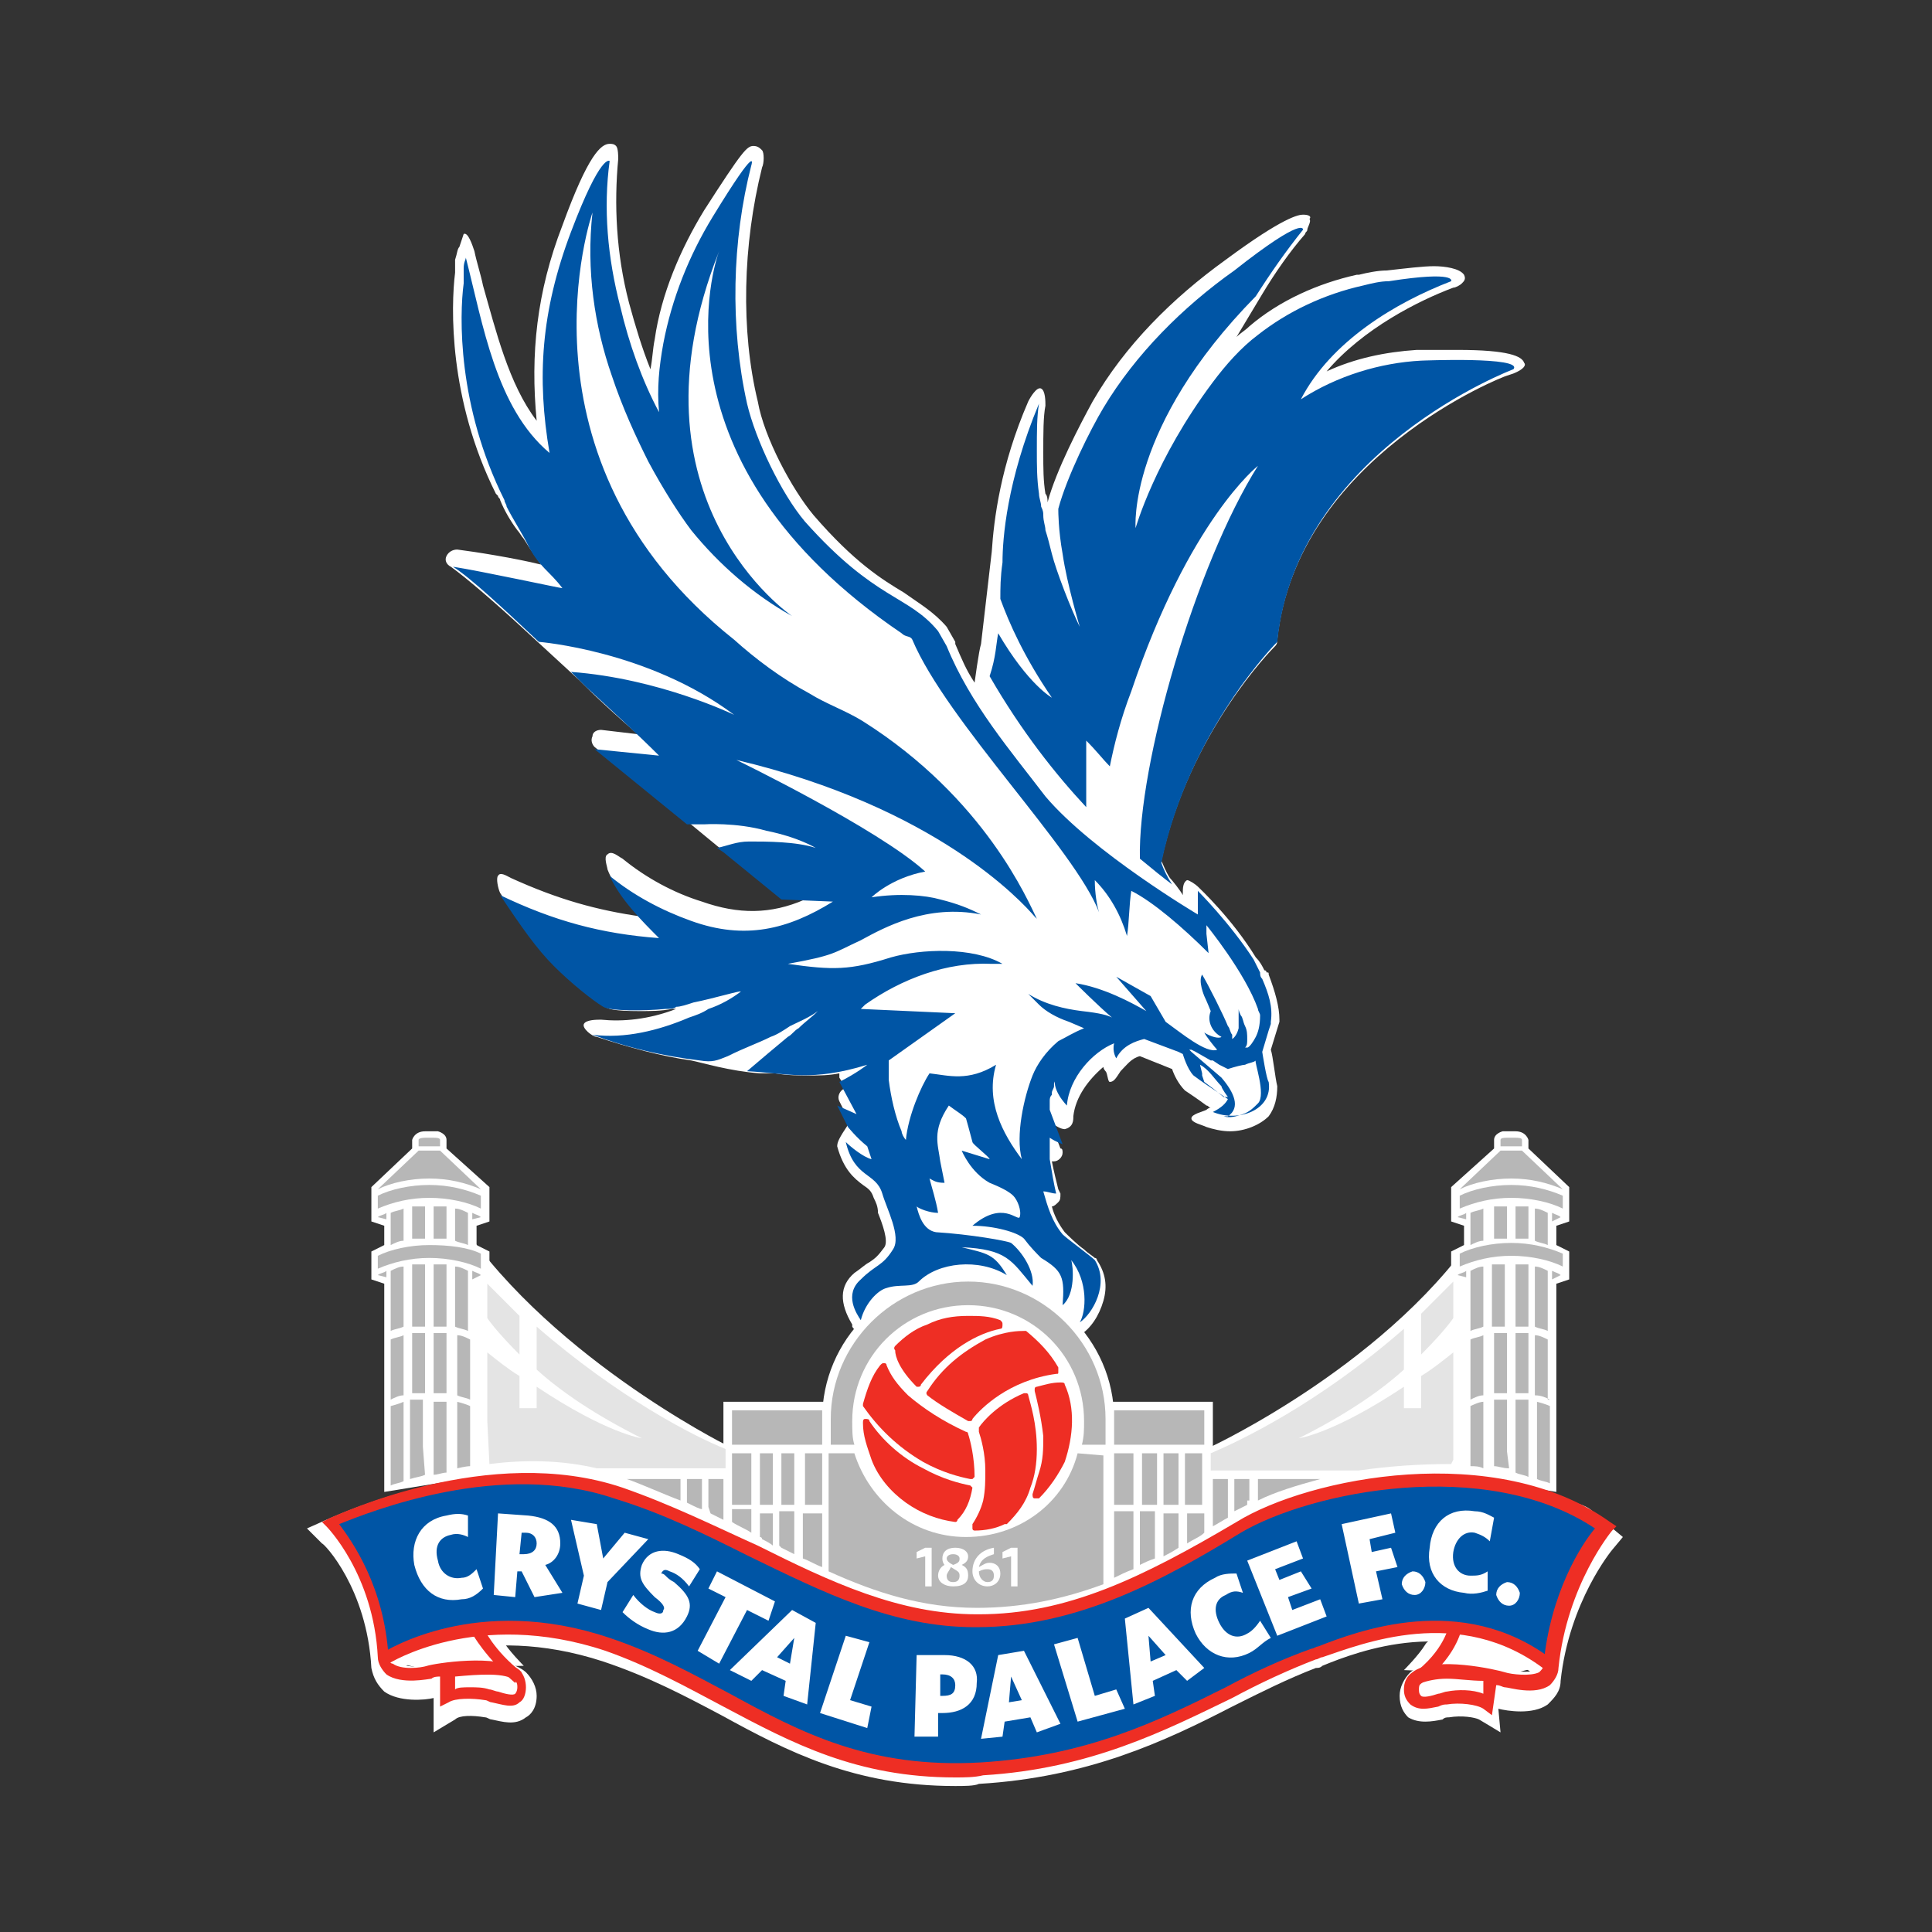 <?xml version="1.0" encoding="utf-8"?>
<!-- Generator: Adobe Illustrator 26.5.0, SVG Export Plug-In . SVG Version: 6.00 Build 0)  -->
<svg version="1.1" id="Layer_1" xmlns="http://www.w3.org/2000/svg" xmlns:xlink="http://www.w3.org/1999/xlink" x="0px" y="0px"
	 viewBox="0 0 90 90" style="enable-background:new 0 0 90 90;" xml:space="preserve">
<rect x="0" y="0" width="90" height="90" fill="#333333" stroke="none"/>
<style type="text/css">
	.st0{fill:#FFFFFF;}
	.st1{fill:#0055A5;}
	.st2{fill:#EE2E24;}
	.st3{fill:#F6F6F6;}
	.st4{fill:#E4E4E4;}
	.st5{fill:#B7B7B7;}
</style>
<g id="Building_Towers">
	<g id="Layer_27">
	</g>
	<g id="Layer_24_copy">
		<g id="Layer_27_copy">
		</g>
		<g id="Layer_29_copy">
			<g id="BANNER_copy_3">
			</g>
		</g>
	</g>
</g>
<g>
	<path class="st0" d="M33.8,67.3c0,0-8.6-4.3-12.7-10.9c0,5.7-0.3,12.7-0.3,12.7l13.1,2.6L33.8,67.3z"/>
	<path class="st0" d="M56.4,67.4c0,0,8.6-4,12.7-10.5c0,5.7,0.3,12.3,0.3,12.3l-13.1,2.6L56.4,67.4z"/>
	<rect x="33.7" y="65.3" class="st0" width="22.8" height="10.4"/>
	<path class="st0" d="M51.9,66.1c0,3.7-3,6.7-6.8,6.7c-3.7,0-6.8-3-6.8-6.7c0-3.7,3-6.7,6.8-6.7C48.8,59.4,51.9,62.4,51.9,66.1z"/>
	<path class="st0" d="M17.9,69.5v-9.7l-0.6-0.2v-1.3l0.6-0.3v-0.9l-0.6-0.2v-1.6l1.9-1.8v-0.4c0,0,0.1-0.4,0.6-0.4
		c0.5,0,0.6,0,0.6,0s0.4,0.1,0.4,0.4c0,0.3,0,0.4,0,0.4l2,1.8l0,1.6l-0.6,0.2V58l0.6,0.3v1.5v8.9L17.9,69.5z"/>
	<path class="st0" d="M72.5,69.5v-9.7l0.6-0.2v-1.3L72.5,58v-0.9l0.6-0.2v-1.6l-1.9-1.8v-0.4c0,0-0.1-0.4-0.6-0.4
		c-0.5,0-0.6,0-0.6,0s-0.4,0.1-0.4,0.4c0,0.3,0,0.4,0,0.4l-2,1.8l0,1.6l0.6,0.2V58l-0.6,0.3v1.5v8.9L72.5,69.5z"/>
	<path class="st0" d="M44.5,83.2c-4.7,0-7.8-1.6-10.9-3.3c-1.7-0.9-3.4-1.8-5.5-2.5c-5.8-1.9-9.6,0.4-9.8,0.5l-0.8-1.2
		c0.2-0.1,4.5-2.9,11-0.7c2.2,0.7,4,1.7,5.7,2.6c3.3,1.8,6.4,3.4,11.5,3.1c4.8-0.3,8.1-1.9,11.2-3.5c1.4-0.7,2.6-1.3,4-1.8
		c0.1,0,0.2-0.1,0.3-0.1c1.7-0.7,6.9-2.7,11.3,0.7l-0.9,1.1c-3.8-2.9-8.3-1.2-10-0.5c-0.1,0.1-0.2,0.1-0.3,0.1
		c-1.3,0.5-2.5,1.1-3.9,1.8c-3.1,1.6-6.7,3.3-11.8,3.6C45.4,83.2,44.9,83.2,44.5,83.2"/>
	<path class="st0" d="M69.9,80.7l-1-0.6c-0.2-0.1-0.8-0.2-1.4-0.1c-0.1,0-0.2,0-0.3,0.1c-0.5,0.1-1.1,0.2-1.6-0.1
		c-0.2-0.2-0.4-0.5-0.4-1c0-0.4,0.2-0.8,0.5-1.1c1.1-0.9,3.8-0.3,4.6-0.1c0.5,0.1,1.1,0.1,1.2,0c0.3-3.1,1.5-5.3,2.2-6.3
		c-5-3-12.7-1.4-15.6,0.5c-4.3,2.8-7.9,4.5-12.5,4.5c-3.9,0-7.2-1.6-10.7-3.3c-2-1-4-2-6.2-2.7c-4.7-1.6-10,0.2-12,1
		c0.8,1,1.9,3.1,2,6c0.1,0.1,0.7,0.2,1.2,0.1c0.8-0.2,3.6-0.6,4.6,0.3c0.3,0.3,0.5,0.7,0.5,1.1c0,0.6-0.3,0.9-0.5,1
		c-0.5,0.4-1.1,0.2-1.6,0.1c-0.1,0-0.2-0.1-0.3-0.1c-0.6-0.1-1.2-0.1-1.4,0.1l-1,0.6l0-1.6c-0.4,0.1-1.6,0.2-2.3-0.3
		c-0.3-0.3-0.5-0.6-0.6-1.1c-0.2-3.7-2.2-5.8-2.3-5.8l-0.7-0.7l0.9-0.4c0.3-0.1,7.5-3.6,13.9-1.4c2.3,0.8,4.4,1.8,6.4,2.8
		c3.3,1.6,6.5,3.2,10,3.2c0,0,0,0,0,0c4.2,0,7.6-1.6,11.7-4.3c3.4-2.2,12.2-4,17.8,0l0.6,0.5l-0.5,0.6c0,0-2,2.4-2.4,6.1
		c0,0.5-0.3,0.8-0.6,1.1c-0.7,0.5-1.9,0.3-2.3,0.2L69.9,80.7z"/>
	<path class="st0" d="M24.4,77.6c0,0-0.7-0.7-1-1.2c-0.6-1-5.1,1-5.1,1l1.2,0.3"/>
	<path class="st0" d="M65.4,77.8c0,0,0.7-0.7,1-1.2c0.6-1,5.1,1.1,5.1,1.1L70.3,78"/>
	<path class="st0" d="M17.8,77.6c0,0-0.1-2.8-0.7-4c-0.6-1.2-0.9-2.5-0.9-2.5s3.8-1.9,6.3-2c2.5,0,8.7,1,10.6,2.1
		c1.9,1.1,7.1,3.9,9.8,4.5c2.7,0.6,7.1-0.1,9.9-1.3c2.8-1.1,4.6-3.1,5.8-3.6c1.1-0.5,4.8-1.8,7.2-2c2.4-0.2,5.4,0.8,7.1,1.1
		c1.7,0.3,1.4,0.9,1.4,0.9l-2,6.4c0,0-3.2-1.1-5.3-1.1s-5.8,1.5-6.9,2c-1.1,0.4-6.1,2.5-7.7,3.1s-7,2.1-10.1,1.4
		c-3.1-0.7-9.1-3.7-10.6-4.5c-1.6-0.8-7.2-2.6-8-2.3C22.9,76.1,17.8,77.6,17.8,77.6z"/>
	<g>
		<g>
			<path class="st0" d="M71,16.9c-0.1-0.3-0.7-0.6-3.1-0.6c-0.9,0-1.8,0-1.8,0c0,0-0.1,0-0.1,0c-1.5,0.1-2.9,0.4-4.2,1
				c1.7-2,4.3-3.3,5.9-3.9c0.1,0,0.3-0.1,0.4-0.2c0.1-0.1,0.2-0.2,0.1-0.4c-0.2-0.3-0.9-0.4-1.4-0.4c-0.5,0-1.3,0.1-2.2,0.2
				c-0.4,0-0.9,0.1-1.3,0.2c0,0,0,0-0.1,0c-1.8,0.4-3.6,1.2-5,2.4c-0.2,0.2-0.4,0.3-0.6,0.5l1.2-2c0.6-1,1.3-2,2-2.8
				c0-0.1,0.1-0.1,0.1-0.2c0-0.1,0.2-0.4,0.1-0.5C61.1,10.1,61,10,60.7,10c-0.2,0-0.9,0.1-3.6,2.1c-2.5,1.8-4.7,4-6.2,6.6
				c-0.6,1.1-1.7,3.2-2.1,4.7c0-0.1,0-0.3-0.1-0.4c-0.1-0.6-0.1-1.2-0.1-1.9c0-0.9,0-1.7,0.1-2.2c0-0.2,0-0.7-0.2-0.8
				c-0.2-0.1-0.5,0.4-0.6,0.6c-1.3,3-1.6,5.5-1.7,7L45.7,30c-0.1,0.3-0.3,1.8-0.3,1.8c-0.4-0.6-0.6-1.1-0.9-1.8c0,0,0,0,0-0.1
				l-0.4-0.7c0,0,0,0,0,0c-0.6-0.7-1.3-1.1-2-1.6c-1-0.6-2.3-1.4-4.2-3.6c-1-1.2-2.3-3.6-2.6-5.3c-0.8-3.3-0.7-7.3,0.2-10.9
				c0.1-0.2,0.1-0.7,0-0.8c-0.1-0.1-0.2-0.2-0.4-0.2c-0.3,0-0.5,0.2-2.3,3c0,0,0,0,0,0c-1.1,1.8-2,3.9-2.3,6
				c-0.1,0.5-0.1,0.9-0.2,1.4c-0.4-1-0.7-2-1-3.1c-0.6-2.3-0.7-4.6-0.5-6.7c0-0.1,0-0.5-0.1-0.6c-0.1-0.1-0.2-0.1-0.3-0.1
				c-0.4,0-1,0.5-2.2,3.8c-1.2,3.1-1.5,6-1.2,9.1c-1.3-1.7-1.9-4.2-2.5-6.3c-0.1-0.5-0.3-1.1-0.4-1.6c-0.1-0.3-0.3-0.9-0.5-0.8
				c0,0,0,0,0,0c0,0,0,0,0,0c0,0,0,0,0,0c0,0,0,0,0,0c0,0-0.2,0.6-0.2,0.6c-0.1,0.1-0.1,0.3-0.2,0.6c0,0,0,0,0,0c0,0.1,0,0.2,0,0.3
				c0,0.1,0,0.2,0,0.3c-0.2,1.6-0.3,5.9,1.9,10.3l0.1,0.1c0,0.1,0.1,0.1,0.1,0.2c0.2,0.5,0.5,1,0.8,1.4c0.1,0.1,0.2,0.3,0.3,0.4
				c0.3,0.5,0.6,0.9,0.8,1.2c-1.2-0.3-3.1-0.6-3.9-0.7c-0.2,0-0.4,0.1-0.5,0.3c-0.1,0.2,0,0.4,0.2,0.5c0.7,0.5,2.1,1.7,3.5,3l0,0
				l2.5,2.3l0.2,0.2c0.8,0.8,1.7,1.6,2.5,2.3l-1.7-0.2c-0.2,0-0.4,0.1-0.4,0.3c-0.1,0.2,0,0.4,0.1,0.5l4,3.2l0,0l1.7,1.4
				c0,0,0,0,0,0l3,2.4c0.1,0.1,0.2,0.1,0.3,0.1l0.8,0c-1.6,0.7-3.1,0.7-4.8,0.1c-1.3-0.4-2.6-1.1-3.7-2c-0.2-0.1-0.5-0.4-0.7-0.2
				c-0.2,0.1,0,0.6,0,0.7c0.3,0.8,1,1.6,1.6,2.2c-2.1-0.3-3.9-0.8-6.1-1.8c-0.2-0.1-0.5-0.3-0.6-0.1c-0.1,0.1,0,0.6,0.1,0.8
				c1,1.5,1.7,2.5,2.5,3.3c0.8,0.8,1.9,1.7,2.4,2c0.1,0.1,0.4,0.2,1.6,0.2c0.5,0,1,0,1.5-0.1c0.1,0,0.1,0,0.2,0
				c-1.3,0.5-2.5,0.6-3.5,0.5c-0.2,0-0.7,0-0.8,0.2c-0.1,0.2,0.4,0.6,0.6,0.6c1.5,0.5,3,0.9,4.4,1.1c0.5,0.1,1.8,0.5,3.2,0.6
				c0.1,0,0.2,0,0.3,0c0.1,0,0.2,0,0.4,0c0.6,0.1,1.1,0.1,1.6,0.1c0.5,0,0.9,0,1.4-0.1c0,0.1,0,0.1,0,0.2l0.3,0.5
				c-0.1,0-0.2,0.1-0.2,0.1c-0.1,0.1-0.2,0.3-0.1,0.5l0.5,1c0,0,0,0,0,0.1c0,0,0,0,0,0c0,0,0,0-0.1,0C39.1,53,39,53.2,39,53.4
				c0.3,1.1,0.8,1.5,1.2,1.8c0.3,0.2,0.4,0.3,0.5,0.6c0.1,0.2,0.2,0.4,0.2,0.7c0.2,0.5,0.5,1.3,0.3,1.6c-0.3,0.4-0.4,0.5-0.7,0.7
				c-0.2,0.1-0.4,0.3-0.7,0.5c-0.7,0.6-0.7,1.4-0.1,2.4l0,0.1c0.1,0.2,0.3,0.2,0.4,0.2c0.2,0,0.3-0.2,0.4-0.3
				c0.1-0.7,1.3-1.2,1.5-1.3c0.4,0,0.8-0.1,1-0.3c0.4-0.4,2.7-0.4,2.7-0.4s0.3,0,0.7,0.1c0.1,0,0.2,0.1,0.2,0.1
				c0.1,0,0.1,0.1,0.2,0.1c0,0,0.8,0.3,0.9,0.4c0.1,0.1,1.4,0.8,1.5,0.9c0.1,0,0.8,1,0.9,1c0.2,0.3,0.2,0.2,0.2-0.1
				c0.5-0.3,0.9-0.9,1.1-1.6c0.2-0.7,0.1-1.3-0.3-1.9c0,0,0-0.1-0.1-0.1c-0.1-0.1-0.3-0.2-0.5-0.4c-0.3-0.2-0.8-0.7-0.9-0.8
				c-0.3-0.4-0.5-0.8-0.6-1.2c0.1,0,0.2-0.1,0.3-0.2c0.1-0.1,0.1-0.2,0.1-0.4l-0.1-0.2c-0.1-0.4-0.2-0.8-0.3-1.3l0,0c0,0,0,0,0.1,0
				c0,0,0,0,0,0c0.2,0,0.4-0.2,0.4-0.4c0-0.1,0-0.2-0.1-0.2l-0.5-1.3c0,0.1,0.1,0.1,0.1,0.1c0.1,0.1,0.4,0.3,0.6,0.3
				C50,52.5,50,52.2,50,52c0.1-0.9,0.7-1.7,1.4-2.3c0,0.1,0.1,0.2,0.1,0.2c0.1,0.1,0.1,0.5,0.2,0.5c0,0,0,0,0,0
				c0.2,0,0.3-0.2,0.5-0.5c0.3-0.3,0.5-0.6,0.9-0.7l1.5,0.6c0.1,0.3,0.3,0.7,0.6,1c0.3,0.2,0.6,0.4,1,0.7c0.1,0,0.1,0.1,0.2,0.1
				c0,0-0.1,0-0.2,0.1c-0.2,0.1-0.7,0.2-0.7,0.4c0,0.2,0.5,0.3,0.7,0.4c0.3,0.1,0.7,0.2,1.1,0.2c0.7,0,1.4-0.3,1.8-0.7
				c0.3-0.4,0.4-0.9,0.4-1.4c-0.1-0.4-0.2-1.4-0.3-1.7l0.4-1.3c0,0,0-0.1,0-0.1c0-0.6-0.2-1.3-0.5-2.1l0,0c0-0.1,0-0.1-0.1-0.1
				c0,0,0-0.1-0.1-0.1c-0.1-0.2-0.2-0.4-0.4-0.6c-1.1-1.8-2.6-3.2-2.7-3.3c-0.1-0.1-0.4-0.3-0.5-0.3c-0.2,0.1-0.2,0.4-0.2,0.6l0,0.1
				c-0.1-0.2-0.5-0.7-0.6-0.8c-0.2-0.3-0.3-0.6-0.4-0.8c1.3-6,5.2-9.9,5.3-10c0.1-0.1,0.1-0.2,0.1-0.3c0.9-8.5,10.6-12.3,10.7-12.3
				c0,0,0.3-0.1,0.3-0.1C71,17.2,71.1,17,71,16.9 M49,54C49,54,49,54,49,54l-0.2,0L49,54z"/>
		</g>
	</g>
	<g>
		<g>
			<path class="st1" d="M43.9,78l-0.1,0l0,1l0.1,0c0.4,0,0.6-0.1,0.6-0.5C44.5,78.2,44.3,78,43.9,78z"/>
			<polygon class="st1" points="47,79.3 47.6,79.2 47.1,78.1 			"/>
			<polygon class="st1" points="36.8,77.5 37,76.3 36.2,77.2 			"/>
			<path class="st1" d="M24.5,71.4l-0.2,0l-0.1,1l0.2,0c0.4,0,0.6-0.2,0.6-0.5C25,71.6,24.8,71.4,24.5,71.4z"/>
			<polygon class="st1" points="53.6,77.4 54.3,77.1 53.5,76.2 			"/>
			<path class="st1" d="M57.7,71.2c-4.3,2.7-7.7,4.3-12.1,4.4c-5.9,0-10.5-3.9-16.7-6C22.6,67.5,15.5,71,15.5,71s2.3,2.2,2.5,6.3
				c0,0,4.2-2.7,10.4-0.6c6.2,2.1,9.5,6.3,17.5,5.8c7-0.4,11-3.7,15.4-5.3c1.4-0.5,6.5-2.9,11,0.5c0.4-3.9,2.5-6.4,2.5-6.4
				C69.4,67.4,60.8,69.2,57.7,71.2z M21.5,74.5c-1.1,0.2-1.9-0.4-2.2-1.6c-0.2-1.1,0.3-2.1,1.5-2.3c0.4-0.1,0.7-0.1,1,0l0,1
				c-0.2-0.1-0.5-0.2-0.8-0.1c-0.5,0.1-0.8,0.5-0.6,1.2c0.1,0.6,0.6,0.9,1.1,0.8c0.3,0,0.5-0.2,0.7-0.4l0.3,0.9
				C22.2,74.3,21.9,74.5,21.5,74.5z M24.9,74.4l-0.6-1.2l-0.2,0l-0.1,1.2L23,74.3l0.2-3.8l1.4,0.1c1,0.1,1.5,0.5,1.5,1.3
				c0,0.5-0.3,0.9-0.7,1l0.8,1.3L24.9,74.4z M28,75l-1.1-0.3l0.3-1.3l-0.6-2.6l1.2,0.2l0.3,1.6l1-1.2l1.1,0.3l-1.9,2L28,75z
				 M31.4,73.7c0.7,0.6,0.9,1,0.6,1.6c-0.4,0.8-1.1,0.9-1.8,0.6c-0.5-0.2-0.9-0.5-1.2-0.8l0.5-0.8c0.3,0.4,0.7,0.7,1,0.8
				c0.2,0.1,0.4,0.1,0.4-0.1c0.1-0.1,0-0.3-0.4-0.6c-0.6-0.6-0.8-0.9-0.6-1.5c0.3-0.7,1-0.8,1.7-0.5c0.5,0.2,0.8,0.4,1,0.7l-0.5,0.8
				c-0.3-0.4-0.6-0.6-0.9-0.7c-0.2-0.1-0.3-0.1-0.4,0.1C31,73.3,31,73.5,31.4,73.7z M32.5,76.9l1.3-2.5L33,74l0.4-0.8l2.7,1.4
				l-0.3,0.9L34.8,75l-1.3,2.5L32.5,76.9z M37.6,79.4l-1.1-0.4l0.1-0.7l-1.1-0.5l-0.5,0.5l-1-0.5l2.9-2.8l1.1,0.6L37.6,79.4z
				 M40.4,80.5l-2.2-0.7l1.2-3.6l1.1,0.3l-0.9,2.7l1,0.3L40.4,80.5z M43.9,79.8l-0.2,0l0,1.1l-1.1,0l0.1-3.8l1.3,0
				c1,0,1.6,0.5,1.5,1.3C45.5,79.4,44.8,79.8,43.9,79.8z M48.3,80.7L48,80l-1.2,0.2l-0.1,0.7L45.7,81l0.8-3.9l1.2-0.2l1.7,3.4
				L48.3,80.7z M50.2,80.2l-1.1-3.6l1.1-0.3L51,79l1-0.3l0.4,0.9L50.2,80.2z M55.3,78.3l-0.5-0.5l-1.1,0.5l0.1,0.7l-1,0.4l-0.4-4
				l1.1-0.5l2.6,2.8L55.3,78.3z M58.2,77c-1,0.5-2,0.1-2.5-0.9c-0.5-1.1-0.2-2.1,0.9-2.6c0.3-0.2,0.7-0.2,1-0.2l0.3,0.9
				c-0.3-0.1-0.5-0.1-0.8,0.1c-0.5,0.2-0.6,0.7-0.3,1.3c0.3,0.6,0.8,0.8,1.3,0.5c0.2-0.1,0.4-0.3,0.6-0.6l0.5,0.8
				C58.8,76.5,58.6,76.8,58.2,77z M59.5,76.2l-1.4-3.5l2.3-0.9l0.3,0.8l-1.3,0.5l0.2,0.5l1-0.4l0.5,0.8L60,74.4l0.2,0.6l1.3-0.5
				l0.3,0.8L59.5,76.2z M64.4,74.5l-1.1,0.2l-0.8-3.7l2.3-0.5l0.2,0.9l-1.2,0.3l0.1,0.6l0.9-0.2l0.3,0.9l-1,0.2L64.4,74.5z
				 M65.9,74.3c-0.3,0-0.5-0.2-0.6-0.5c0-0.3,0.2-0.5,0.5-0.6c0.3,0,0.5,0.2,0.6,0.5C66.4,74,66.2,74.3,65.9,74.3z M69.4,71.8
				c-0.2-0.2-0.4-0.3-0.7-0.4c-0.5-0.1-0.9,0.3-1,0.9c-0.1,0.7,0.3,1.1,0.8,1.1c0.3,0,0.5,0,0.8-0.2l0,0.9c-0.3,0.1-0.7,0.2-1.1,0.1
				c-1.1-0.1-1.8-0.9-1.6-2.1c0.1-1.2,0.9-1.9,2.1-1.7c0.4,0,0.7,0.2,0.9,0.3L69.4,71.8z M70.3,74.8c-0.3,0-0.5-0.2-0.6-0.5
				c0-0.3,0.2-0.5,0.5-0.6c0.3,0,0.5,0.2,0.6,0.5C70.8,74.5,70.6,74.8,70.3,74.8z"/>
			<path class="st2" d="M69.5,79.9l-0.4-0.3c-0.3-0.2-1.1-0.3-1.7-0.2c-0.1,0-0.2,0-0.4,0.1c-0.5,0.1-0.9,0.2-1.3-0.1
				c-0.2-0.2-0.3-0.4-0.3-0.7c0-0.3,0.1-0.6,0.4-0.8c1-0.8,4-0.1,4.3,0c0.3,0.1,1.2,0.2,1.6,0c0.1-0.1,0.2-0.2,0.2-0.3
				c0.3-3.4,1.8-5.7,2.4-6.4c-5.1-3.4-13.3-1.7-16.5,0.2c-3.6,2.2-7.6,4.4-12.3,4.4c0,0,0,0-0.1,0c-3.8,0-7-1.6-10.5-3.3
				c-2-1-4-2-6.3-2.7c-5.3-1.8-11.3,0.6-12.8,1.2c0.6,0.8,2.1,2.9,2.3,6.2c0,0.2,0.1,0.3,0.2,0.3c0.4,0.3,1.3,0.2,1.6,0.1
				c0.3-0.1,3.3-0.6,4.3,0.2c0.2,0.2,0.3,0.5,0.3,0.8c0,0.3-0.1,0.6-0.3,0.7c-0.3,0.3-0.8,0.1-1.3,0c-0.1,0-0.2-0.1-0.3-0.1
				c-0.6-0.1-1.4-0.1-1.7,0.1l-0.4,0.2l0-1.4c-0.1,0-0.3,0-0.4,0.1c-0.1,0-1.4,0.3-2.1-0.2c-0.2-0.2-0.4-0.5-0.4-0.8
				c-0.2-3.9-2.4-6.1-2.4-6.1L15,70.9l0.4-0.2c0.3-0.1,7.4-3.5,13.6-1.4c2.3,0.8,4.3,1.8,6.3,2.7c3.4,1.7,6.6,3.2,10.2,3.2h0.1
				c4.1,0,7.6-1.7,12-4.3c3.4-2.1,12.1-3.8,17.4,0l0.3,0.2l-0.2,0.2c0,0-2.1,2.5-2.5,6.4c0,0.3-0.2,0.6-0.4,0.8
				c-0.7,0.5-1.9,0.1-2.1,0.1c-0.1,0-0.2-0.1-0.4-0.1L69.5,79.9z M67.4,78.2c-0.5,0-0.9,0.1-1.2,0.2c-0.1,0.1-0.1,0.2-0.1,0.3
				c0,0.1,0,0.2,0.1,0.3c0.1,0.1,0.5,0,0.8-0.1c0.1,0,0.3-0.1,0.4-0.1c0.5-0.1,1.2-0.1,1.7,0.1l0-0.6C68.5,78.3,67.9,78.2,67.4,78.2
				 M21.9,78.6c0.3,0,0.6,0,0.9,0.1c0.1,0,0.3,0.1,0.4,0.1c0.3,0.1,0.7,0.2,0.8,0.1c0,0,0.1-0.1,0.1-0.3c0-0.1,0-0.2-0.1-0.3
				c-0.4-0.4-1.7-0.3-2.8-0.2l0,0.6C21.3,78.6,21.6,78.6,21.9,78.6"/>
			<path class="st2" d="M44.5,82.8c-4.6,0-7.6-1.6-10.8-3.3c-1.7-0.9-3.5-1.9-5.5-2.6c-6-2-10.1,0.6-10.1,0.6l-0.3-0.5
				c0.2-0.1,4.4-2.8,10.6-0.7c2.1,0.7,3.9,1.7,5.6,2.6c3.3,1.8,6.5,3.5,11.7,3.2c4.9-0.3,8.2-1.9,11.4-3.5c1.3-0.7,2.6-1.3,4-1.8
				c0.1,0,0.2-0.1,0.3-0.1c1.8-0.7,6.7-2.6,10.9,0.6L72,77.8c-4-3.1-8.6-1.2-10.4-0.6c-0.1,0-0.2,0.1-0.3,0.1
				c-1.3,0.5-2.6,1.1-3.9,1.8c-3.1,1.5-6.6,3.3-11.6,3.6C45.4,82.8,44.9,82.8,44.5,82.8"/>
			<path class="st2" d="M24,78.4c-1.4-1.2-2-2.3-2-2.3l0.5-0.3c0,0,0.5,1.1,1.8,2.1L24,78.4z"/>
			<path class="st2" d="M66.1,78.5l-0.3-0.5c1.5-1.1,1.7-2.3,1.7-2.3l0.6,0.1C68.1,75.9,67.8,77.3,66.1,78.5"/>
		</g>
	</g>
	<g>
		<g>
			<path class="st0" d="M48.6,24.6c-0.1-0.4-0.2-1-0.3-1.6C48.4,23.5,48.5,24,48.6,24.6"/>
		</g>
		<path class="st3" d="M52.8,40.5C52.8,40.4,52.8,40.5,52.8,40.5"/>
		<path class="st1" d="M58.8,45.6C58.7,45.6,58.7,45.5,58.8,45.6C58.7,45.5,58.7,45.6,58.8,45.6c-0.1-0.1-0.1-0.2-0.1-0.3
			c-0.1-0.2-0.2-0.4-0.3-0.6c-1.1-1.7-2.6-3.2-2.6-3.2l0,0.4c0,0,0,0,0,0l0,0.7c0,0-4.9-2.9-7.1-5.5c-1.6-2.1-3.5-4.3-4.6-7
			l-0.4-0.7c-1.4-1.7-2.9-1.4-6.2-5.1c-1.1-1.3-2.3-3.8-2.7-5.5C34,15.2,34.1,11.2,35,7.7c0,0,0.4-1.2-1.8,2.4l0,0
			c-1.1,1.8-1.9,3.8-2.3,5.9c-0.2,1.1-0.3,2.1-0.2,3.2c-0.8-1.5-1.4-3.2-1.8-4.9c-0.6-2.3-0.8-4.6-0.5-6.8c0,0-0.4-0.4-1.8,3.3
			c-1.4,3.7-1.6,6.8-1,10.3c-2.5-2.1-3.1-6-3.9-9.1c0,0,0,0,0,0c0,0,0,0,0,0c0,0,0,0,0,0c0,0,0,0,0,0c0,0,0,0,0,0
			c0,0.1-0.1,0.2-0.1,0.5c0,0.2,0,0.4,0,0.7c-0.2,1.5-0.3,5.7,1.9,10.1c0,0.1,0.1,0.2,0.1,0.3c0.3,0.6,0.7,1.2,1,1.8
			c0.5,1,1,1.2,1.6,2c-0.1,0-3.8-0.8-5.1-1c0.8,0.5,2.3,1.9,4,3.5c0,0,5.1,0.4,9.1,3.4c0,0-3.5-1.7-7.6-2c0.2,0.2,0.5,0.5,0.7,0.7
			c1.2,1.1,2.4,2.2,3.4,3.2l0,0l-3-0.3l4.3,3.5l0.8,0c0,0,1.5-0.1,2.9,0.3c1.5,0.3,2.3,0.8,2.3,0.8c-0.9-0.3-2.3-0.3-3.1-0.3
			c-0.6,0-1,0.2-1.5,0.3l0.3,0.2l2.7,2.2l2.4,0.1c-2.1,1.3-4.1,1.8-6.6,0.9c-1.4-0.5-2.7-1.2-3.8-2.1c0.5,1.1,1.5,2.1,2.3,2.9
			c-2.7-0.2-4.9-0.8-7.4-2c1,1.5,1.7,2.5,2.5,3.3c0.8,0.8,1.8,1.6,2.3,1.9c0.3,0.2,1.9,0.2,2.9,0.1c0.2,0,0.4,0,0.5-0.1
			c0.2,0,0.5-0.1,0.8-0.2c1-0.2,2.3-0.6,2.2-0.5c-0.4,0.3-0.9,0.6-1.5,0.8c-0.3,0.2-0.6,0.3-0.9,0.4c-1.4,0.6-3,1-4.5,0.8
			c1.6,0.6,3.3,1,5,1.2c0.6,0.1,0.8,0,1.3-0.2c0.8-0.4,1.4-0.6,2-0.9c0.3-0.1,0.6-0.3,0.9-0.5c0.4-0.2,0.9-0.4,1.3-0.7
			c-0.3,0.3-0.6,0.5-0.9,0.8c-0.2,0.1-0.3,0.3-0.5,0.4c-0.6,0.5-1.2,1-1.9,1.6c1.9,0.1,3,0.5,5.6-0.3c0,0-0.5,0.4-1.3,0.8l0.8,1.5
			L39,51.5l0.5,1c0,0,0.4,0.5,0.9,0.9l0.2,0.6c-0.4-0.1-1-0.6-1.2-0.8c0.4,1.7,1.4,1.4,1.7,2.4c0.2,0.7,0.9,2,0.5,2.6
			c-0.5,0.8-0.8,0.7-1.5,1.4c-0.8,0.7-0.2,1.6,0,1.9c0.2-0.8,0.8-1.4,1.2-1.5c0.6-0.2,1.2,0,1.5-0.3c0.9-0.9,2.8-1.1,4.1-0.3
			c-0.6-1-0.9-1-2.1-1.3c2.1,0.1,2.3,0.6,3.3,1.8c0.1-0.7-0.5-1.6-1-2c-0.2-0.1-1.9-0.4-3.5-0.5c-0.6-0.1-0.8-0.8-0.9-1.2
			c0.1,0.1,0.6,0.3,1,0.3c-0.1-0.6-0.3-1.2-0.4-1.6c0.2,0.1,0.3,0.2,0.7,0.2l-0.2-1c-0.1-0.8-0.4-1.4,0.4-2.6
			c0.4,0.3,0.6,0.4,0.8,0.6c0,0,0.2,0.7,0.3,1.1c0,0.1,0.8,0.7,0.8,0.8l-1.3-0.4c0,0,0.4,1,1.3,1.5c0.5,0.2,0.9,0.4,1.1,0.6
			c0.2,0.2,0.4,0.7,0.3,1c-0.1,0.2-0.8-0.8-2.2,0.4c1,0,2.1,0.3,2.4,0.6c0.3,0.4,0.6,0.7,0.8,0.9c1,0.6,1.1,0.9,1,2.2
			c0.6-0.5,0.5-1.8,0.4-2.1c0.8,1,0.7,2.4,0.4,2.9c0.6-0.4,1.4-1.8,0.7-2.9c-0.2-0.2-1.3-1-1.5-1.2c-0.5-0.6-0.7-1.3-0.9-2
			c0.2,0,0.4,0.1,0.6,0.1c-0.1-0.4-0.2-1-0.3-1.6c0-0.1,0-0.1,0-0.2c0,0,0,0,0-0.1c0-0.1,0-0.2,0-0.3c0,0,0,0,0-0.1
			c0-0.1,0-0.2,0-0.3c0.3,0.2,0.6,0.3,0.6,0.3l-0.6-1.6c0,0,0,0,0,0c0-0.1,0-0.2,0-0.4c0,0,0,0,0,0c0-0.1,0-0.2,0.1-0.3
			c0,0,0,0,0-0.1c0-0.1,0.1-0.2,0.1-0.3c0,0,0,0,0-0.1c0-0.1,0.1-0.2,0.1-0.4c-0.3,0.6,0.5,1.4,0.5,1.4c0.1-1.3,1.2-2.5,2.2-2.9
			c-0.1,0.4,0.1,0.7,0.1,0.7c0.3-0.6,0.9-0.8,1.3-0.9l0.8,0.3l0.8,0.3l0.2,0.1c0,0,0.2,0.7,0.5,1c0.4,0.3,0.7,0.5,1.6,1.1
			c-0.1,0.2-0.3,0.4-0.7,0.6c1.2,0.5,2.8-0.1,2.6-1.4C59,50.3,58.8,49,58.8,49l0,0l0.3-1l0.1-0.3l0,0l0-0.1
			C59.3,46.9,59.1,46.3,58.8,45.6 M54.3,47.6l-0.7-1.2L52,45.5l1.4,1.6c-0.7-0.4-2-1.1-3.3-1.3c0,0,1.1,1.1,1.7,1.6
			c0.1,0.1,0.1,0.1,0.1,0.1c0,0-0.1-0.1-0.1-0.1c-0.2-0.1-0.5-0.2-1.4-0.3c-0.8-0.1-1.7-0.3-2.5-0.8c0,0,0.2,0.2,0.5,0.5
			c0,0,0,0,0,0c0,0,0,0,0,0c0.3,0.3,0.8,0.6,1.4,0.8c0,0,0.7,0.3,0.7,0.3c-0.5,0.2-0.8,0.4-1.2,0.6c-0.6,0.5-1,1.1-1.2,1.6
			c-0.4,1-0.8,2.8-0.5,3.9c-0.9-1.2-1.7-2.7-1.2-4.4c-1.3,0.8-2.2,0.5-3.1,0.4c-0.4,0.6-1,2-1.1,3.1c-0.1-0.1-0.2-0.3-0.2-0.4
			c-0.3-0.7-0.5-1.6-0.6-2.4c0-0.3,0-0.6,0-0.9v0l3.1-2.2L40.1,47c0,0,0,0,0,0c0.1-0.1,0.1-0.1,0.2-0.2c1.7-1.2,3.8-2,5.9-1.9
			c0.2,0,0.3,0,0.5,0c-1.4-0.8-3.8-0.7-5.2-0.3c-1.9,0.6-2.7,0.6-4.8,0.3c2.2-0.4,2.1-0.5,3.4-1.1c1.1-0.6,3.1-1.7,5.6-1.2
			c-0.6-0.3-1.1-0.5-1.9-0.7c-0.7-0.2-1.9-0.3-3.2-0.1c0,0,0.9-0.9,2.5-1.2c-2.2-2-8.8-5.2-8.8-5.2c9.3,2.2,13.3,6.6,13.9,7.3
			c0,0,0.1,0.1,0.1,0.1c-0.4-0.8-2.4-5.6-8.1-9.2c-0.8-0.5-1.7-0.8-2.5-1.3c-1.3-0.7-2.5-1.6-3.5-2.5l0,0
			c-10.6-8.4-6.6-19.9-6.6-19.9c-0.3,2.7,0.1,5.3,0.9,7.6c0.5,1.5,1.1,2.8,1.7,4c0.7,1.3,1.4,2.4,2,3.2c1.3,1.6,2.9,3,4.7,4
			c0,0-8-5.4-3.4-17c-0.2,0.5-3.3,9.8,8.5,17.8c0.2,0.2,0.4,0.1,0.5,0.3c1.6,3.8,7.6,9.8,8.7,12.7C51.1,42.2,51,41.6,51,41
			c0.7,0.7,1.2,1.6,1.5,2.6c0.1-0.6,0.1-1.5,0.2-2.1c1,0.5,2.4,1.7,3.6,2.9c0,0,0,0,0,0c0,0-0.1-0.1-0.1-0.1c0,0,0,0,0.1,0.1
			c0,0,0,0,0,0c0,0,0,0,0,0c0,0,0,0,0,0l-0.1-0.9l0-0.4c0,0,1.8,2.2,2.4,3.9c0,0.1,0.1,0.2,0.1,0.3c0,0.5-0.1,0.8-0.2,1
			c-0.1,0.2-0.3,0.5-0.4,0.5c0,0-0.1,0-0.1,0c0.1-0.1,0.1-0.2,0.1-0.4c0-0.2,0-0.4-0.1-0.6c-0.1-0.2-0.1-0.4-0.2-0.5
			c-0.1-0.2-0.1-0.3-0.1-0.3c0,0.4,0,0.7,0,0.9c0,0,0,0,0,0c-0.1,0.4-0.3,0.5-0.3,0.5c0,0,0,0,0,0c0-0.1,0-0.1,0-0.2
			c-0.1-0.1-0.1-0.3-0.2-0.4c-0.2-0.5-0.9-1.9-1.2-2.4c-0.2,0.3,0.1,1,0.1,1c0.1,0.2,0.3,0.7,0.3,0.7c-0.2,0.5,0.1,1,0.5,1.2
			c-0.1,0.1-0.5,0-0.8-0.2c0.1,0.2,0.5,0.7,0.6,0.8C56.2,49.1,55,48.1,54.3,47.6 M57,51.1l-0.5-0.4l-0.4-0.3L56,50.1l0-0.1l-0.1-0.4
			l0,0c0.4,0.2,0.7,0.7,1,1c0,0.1,0.3,0.5,0.3,0.5L57,51.1z M58.6,51.4c-0.2,0.2-0.4,0.4-0.7,0.5c-0.3,0.1-0.6,0.2-0.9,0.1
			c0,0,0,0,0,0c0,0,0,0,0.1,0c0,0,0,0,0.1,0c0.6-0.4,0.3-1.1-0.3-1.8l0,0l-1.4-1.2l-0.1-0.1l0,0l0,0l0,0l0,0l0.1,0l0.2,0.1l0.7,0.4
			l0.1,0l0.3,0.2l0.4,0.2c0,0,0,0,0,0c0,0,0,0,0,0c0.3-0.1,0.7-0.2,0.8-0.2c0.2-0.1,0.4-0.1,0.5-0.2C58.4,49.4,59,51,58.6,51.4"/>
		<path class="st1" d="M66.2,16.8L66.2,16.8c-1.9,0.1-3.9,0.7-5.6,1.8c1.4-2.7,4.4-4.5,7-5.5c0,0,0.3-0.5-2.9,0
			c-0.4,0-0.8,0.1-1.2,0.2c0,0,0,0,0,0h0c-1.8,0.4-3.5,1.2-4.9,2.3c-0.8,0.6-1.5,1.4-2.1,2.2c-2.7,3.6-3.6,6.8-3.6,6.8
			s-0.4-4.7,5.6-10.8c0.7-1.1,1.4-2.1,2.2-3.1c0,0,0.1-0.7-3.2,1.9c-2.4,1.7-4.6,3.9-6.1,6.4c-0.6,1-1.7,3.2-2.1,4.7
			c0,0,0,0.1,0,0.1c0,0,0,0.9,0.2,2c0.2,1.4,0.8,3.4,0.8,3.4c-0.4-0.8-1.1-2.6-1.3-3.4c-0.1-0.4-0.2-0.8-0.3-1.1
			c0-0.2-0.1-0.4-0.1-0.7c0-0.1,0-0.2-0.1-0.4c0-0.2-0.1-0.4-0.1-0.6c-0.1-0.7-0.1-1.3-0.1-2c0-0.9,0-1.6,0.1-2.2
			c-1.5,3.6-1.7,6.3-1.7,7.4c-0.1,0.7-0.1,1.2-0.1,1.7c0.4,1.1,1.1,2.7,2.4,4.6c0,0-1.1-0.6-2.5-3c-0.1,0.5-0.1,1.1-0.4,2
			c1.5,2.6,3.1,4.6,4.5,6.1v-3.1c0.5,0.5,0.8,0.9,1.1,1.2c0.2-1,0.5-2.2,1-3.5c2.7-8,5.9-10.5,5.9-10.5c-2.9,4.6-5.6,13.9-5.5,18.3
			c0.6,0.5,1.1,0.9,1.5,1.2c-0.2-0.3-0.4-0.7-0.5-1c1.3-6.2,5.4-10.3,5.4-10.3c0.9-8.9,11-12.7,11-12.7C71,16.6,66.2,16.8,66.2,16.8
			"/>
	</g>
	<path class="st4" d="M24.2,62.7v-1.4l-1.5-1.5V61v0.4c0.2,0.3,0.7,0.9,1.5,1.7V62.7z"/>
	<path class="st4" d="M67.7,68v-4.6V63c-0.5,0.4-1,0.8-1.5,1.1v0.5v0.7l0,0.3h-0.8v-1c-3.3,2.2-4.9,2.4-4.9,2.4
		c2.2-1.1,3.8-2.2,4.9-3.2v-1.2v-0.7c-4,3.5-7.6,5.2-9,5.8c0,0.1,0,0.4,0,0.8h5.9c0,0,0.8,0,1,0c1.4-0.2,2.8-0.3,4.3-0.3"/>
	<path class="st5" d="M61.5,68.9c-1.1,0.3-2.1,0.6-2.9,1v-1H61.5z"/>
	<path class="st5" d="M52.8,73.1c-0.3,0.1-0.7,0.3-0.9,0.4l0-1v-2.1h0.9v2.1V73.1z"/>
	<rect x="51.9" y="67.7" class="st5" width="0.9" height="2.4"/>
	<path class="st5" d="M56.1,71.2v-0.7h-0.8v0.7v0.7c0.3-0.2,0.6-0.3,0.8-0.5L56.1,71.2z"/>
	<rect x="55.2" y="67.7" class="st5" width="0.8" height="2.4"/>
	<path class="st5" d="M53.8,72v-1.6h-0.7V72l0,0.9c0.2-0.1,0.4-0.2,0.7-0.3C53.8,72.6,53.8,72,53.8,72z"/>
	<rect x="53.2" y="67.7" class="st5" width="0.7" height="2.4"/>
	<rect x="54.2" y="67.7" class="st5" width="0.7" height="2.4"/>
	<path class="st5" d="M54.9,71.9v-1.4h-0.7v1.4v0.6c0.2-0.1,0.4-0.2,0.7-0.4V71.9z"/>
	<rect x="51.9" y="65.7" class="st5" width="4.2" height="1.6"/>
	<path class="st5" d="M35,71.4c-0.3-0.2-0.6-0.3-0.9-0.5l0-0.2v-0.4H35v0.4L35,71.4z"/>
	<rect x="34.1" y="67.7" class="st5" width="0.9" height="2.4"/>
	<path class="st5" d="M37.4,72.6c0.3,0.1,0.6,0.3,0.9,0.4l0-1.8v-0.7h-0.9v0.7C37.4,71.2,37.4,72.6,37.4,72.6z"/>
	<rect x="37.5" y="67.7" class="st5" width="0.8" height="2.4"/>
	<rect x="35.4" y="67.7" class="st5" width="0.6" height="2.4"/>
	<rect x="36.4" y="67.7" class="st5" width="0.6" height="2.4"/>
	<rect x="34.1" y="65.7" class="st5" width="4.2" height="1.6"/>
	<path class="st5" d="M36.4,72.1c0.2,0.1,0.4,0.2,0.6,0.3l0-0.5v-1.5h-0.7V72L36.4,72.1z"/>
	<path class="st5" d="M33.1,70.5c0.2,0.1,0.4,0.2,0.6,0.3v-0.6v-1.3h-0.7v1.3L33.1,70.5z"/>
	<path class="st5" d="M35.4,71.6c0,0,0.1,0,0.1,0.1c0.2,0.1,0.4,0.2,0.5,0.3v-0.5v-1h-0.6v1L35.4,71.6z"/>
	<path class="st4" d="M22.7,66.2V63c0.5,0.4,1,0.8,1.5,1.1v1.5h0.8v-1c3.3,2.2,4.9,2.4,4.9,2.4c-2.2-1.1-3.8-2.2-4.9-3.2v-1.4v-0.6
		c3.8,3.3,7.3,5.1,8.8,5.7c0,0.3,0,0.9,0,0.9s-5.9,0-6,0c-1.7-0.4-3.4-0.4-5-0.2"/>
	<path class="st5" d="M31.7,69.9c-0.8-0.3-1.9-0.8-2.5-1h2.5V69.9z"/>
	<path class="st5" d="M32,69.8v-0.9h0.7v0.9l0,0.5c-0.1,0-0.3-0.1-0.7-0.3L32,69.8z"/>
	<path class="st5" d="M57.2,70.4v-1.5h-0.7v1.5v0.7c0.2-0.1,0.5-0.3,0.7-0.4L57.2,70.4z"/>
	<path class="st5" d="M58.2,69.9v-1h-0.7v1l0,0.5c0.2-0.1,0.4-0.2,0.6-0.3V69.9z"/>
	<path class="st5" d="M51.5,67.3v-1.2c0-3.5-2.9-6.4-6.4-6.4c-3.5,0-6.4,2.9-6.4,6.4v1.2l1.1,0c-0.1-0.3-0.1-0.7-0.1-1.1
		c0-3,2.4-5.4,5.4-5.4c3,0,5.4,2.4,5.4,5.4c0,0.4,0,0.7-0.1,1.1L51.5,67.3z"/>
	<path class="st4" d="M67.7,61.4c-0.2,0.3-0.7,0.9-1.5,1.7v-0.7v-1.2l1.5-1.5v1.2V61.4z"/>
	<g>
		<path class="st5" d="M44,72.4c-0.2,0-0.3,0.1-0.3,0.3c0,0.2,0.1,0.3,0.3,0.3c0.1,0,0.2,0,0.3-0.1v0C44.3,72.6,44.2,72.4,44,72.4z"
			/>
		<path class="st5" d="M45.6,72.4c-0.2,0-0.3,0.2-0.3,0.6c0,0.4,0.1,0.6,0.3,0.6S46,73.4,46,73C46,72.6,45.9,72.4,45.6,72.4z"/>
	</g>
	<path class="st5" d="M21.2,59c0.2,0,0.4,0.1,0.6,0.2V62c-0.2-0.1-0.4-0.1-0.6-0.2V59z"/>
	<path class="st5" d="M20.8,61.8c-0.2,0-0.4,0-0.6,0l0-2.9c0.1,0,0.2,0,0.3,0c0.1,0,0.2,0,0.3,0V61.8z"/>
	<path class="st5" d="M19.2,61.8c0.2,0,0.4,0,0.6,0v-2.9c-0.2,0-0.4,0-0.6,0V61.8z"/>
	<path class="st5" d="M18.2,62c0.2-0.1,0.4-0.1,0.6-0.2V59c-0.2,0-0.4,0.1-0.6,0.2V62z"/>
	<path class="st5" d="M17.6,56.7c0.1-0.1,0.3-0.1,0.4-0.2v0.3L17.6,56.7z"/>
	<path class="st5" d="M19.8,57.7c-0.2,0-0.4,0-0.6,0v-1.5c0.2,0,0.4,0,0.6,0V57.7z"/>
	<path class="st5" d="M20.8,56.2c-0.2,0-0.4,0-0.6,0v1.5c0.2,0,0.4,0,0.6,0V56.2z"/>
	<path class="st5" d="M21.2,56.3c0.2,0,0.4,0.1,0.6,0.2l0,1.5c-0.2-0.1-0.4-0.1-0.6-0.2C21.2,57.8,21.2,56.3,21.2,56.3z"/>
	<path class="st5" d="M18.8,57.8c-0.2,0-0.4,0.1-0.6,0.2l0-1.5c0.2-0.1,0.4-0.1,0.6-0.2L18.8,57.8z"/>
	<path class="st5" d="M22,56.5c0.2,0.1,0.3,0.1,0.4,0.2L22,56.8L22,56.5z"/>
	<path class="st5" d="M17.6,59.4c0.1-0.1,0.3-0.1,0.4-0.2v0.3L17.6,59.4z"/>
	<path class="st5" d="M22,59.2c0.2,0.1,0.3,0.1,0.4,0.2L22,59.6L22,59.2z"/>
	<path class="st5" d="M22.4,55.7c-0.7-0.3-1.5-0.5-2.4-0.5c-0.9,0-1.8,0.2-2.4,0.5v0.6c0.7-0.3,1.5-0.5,2.4-0.5
		c0.9,0,1.8,0.2,2.4,0.5L22.4,55.7z"/>
	<path class="st5" d="M22.4,58.4C21.8,58.1,20.9,58,20,58c-0.9,0-1.8,0.2-2.4,0.5v0.6c0.7-0.3,1.5-0.5,2.4-0.5
		c0.9,0,1.8,0.2,2.4,0.5L22.4,58.4z"/>
	<path class="st5" d="M22.4,55.4c-0.7-0.3-1.5-0.5-2.4-0.5c-0.9,0-1.8,0.2-2.4,0.5l1.9-1.8c0.2,0,0.3,0,0.5,0c0.2,0,0.3,0,0.5,0
		L22.4,55.4z"/>
	<path class="st5" d="M19.5,53.1c0,0.1,0,0.3,0,0.3c0.2,0,0.3,0,0.5,0c0.2,0,0.3,0,0.5,0c0,0,0-0.2,0-0.3c0-0.1-0.2-0.1-0.3-0.1
		c-0.1,0-0.1,0-0.2,0c-0.1,0-0.1,0-0.2,0C19.8,53,19.5,53,19.5,53.1z"/>
	<path class="st5" d="M21.9,65.2c-0.2-0.1-0.4-0.1-0.6-0.2v-2.8c0.2,0,0.4,0.1,0.6,0.2L21.9,65.2z"/>
	<path class="st5" d="M20.8,64.9c-0.2,0-0.4,0-0.6,0v-2.8c0.2,0,0.4,0,0.6,0L20.8,64.9z"/>
	<path class="st5" d="M19.8,64.9c-0.2,0-0.4,0-0.6,0v-2.8c0.2,0,0.4,0,0.6,0V64.9z"/>
	<path class="st5" d="M18.8,65c-0.2,0-0.4,0.1-0.6,0.2v-2.8c0.2-0.1,0.4-0.1,0.6-0.2V65z"/>
	<path class="st5" d="M71.5,59c0.2,0,0.4,0.1,0.6,0.2V62c-0.2-0.1-0.4-0.1-0.6-0.2V59z"/>
	<path class="st5" d="M71.2,61.8c-0.2,0-0.4,0-0.6,0v-2.9c0.1,0,0.2,0,0.3,0c0.1,0,0.2,0,0.3,0V61.8z"/>
	<path class="st5" d="M69.5,61.8c0.2,0,0.4,0,0.6,0v-2.9c-0.2,0-0.4,0-0.6,0V61.8z"/>
	<path class="st5" d="M68.5,62c0.2-0.1,0.4-0.1,0.6-0.2V59c-0.2,0-0.4,0.1-0.6,0.2V62z"/>
	<path class="st5" d="M67.9,56.7c0.1-0.1,0.3-0.1,0.4-0.2v0.3L67.9,56.7z"/>
	<path class="st5" d="M70.2,57.7c-0.2,0-0.4,0-0.6,0v-1.5c0.2,0,0.4,0,0.6,0V57.7z"/>
	<path class="st5" d="M71.2,56.2c-0.2,0-0.4,0-0.6,0v1.5c0.2,0,0.4,0,0.6,0V56.2z"/>
	<path class="st5" d="M71.5,56.3c0.2,0,0.4,0.1,0.6,0.2v1.5c-0.2-0.1-0.4-0.1-0.6-0.2V56.3z"/>
	<path class="st5" d="M69.1,57.8c-0.2,0-0.4,0.1-0.6,0.2v-1.5c0.2-0.1,0.4-0.1,0.6-0.2L69.1,57.8z"/>
	<path class="st5" d="M72.3,56.5c0.2,0.1,0.3,0.1,0.4,0.2l-0.4,0.2V56.5z"/>
	<path class="st5" d="M67.9,59.4c0.1-0.1,0.3-0.1,0.4-0.2v0.3L67.9,59.4z"/>
	<path class="st5" d="M72.3,59.2c0.2,0.1,0.3,0.1,0.4,0.2l-0.4,0.2V59.2z"/>
	<path class="st5" d="M72.8,55.7c-0.7-0.3-1.5-0.5-2.4-0.5c-0.9,0-1.8,0.2-2.4,0.5v0.6c0.7-0.3,1.5-0.5,2.4-0.5
		c0.9,0,1.8,0.2,2.4,0.5V55.7z"/>
	<path class="st5" d="M72.8,58.4c-0.7-0.3-1.5-0.5-2.4-0.5c-0.9,0-1.8,0.2-2.4,0.5v0.6c0.7-0.3,1.5-0.5,2.4-0.5
		c0.9,0,1.8,0.2,2.4,0.5V58.4z"/>
	<path class="st5" d="M72.8,55.4c-0.7-0.3-1.5-0.5-2.4-0.5c-0.9,0-1.8,0.2-2.4,0.5l1.9-1.8c0.2,0,0.3,0,0.5,0c0.2,0,0.3,0,0.5,0
		L72.8,55.4z"/>
	<path class="st5" d="M69.9,53.1c0,0.1,0,0.3,0,0.3c0.2,0,0.3,0,0.5,0c0.2,0,0.3,0,0.5,0c0,0,0-0.2,0-0.3c0-0.1-0.2-0.1-0.3-0.1
		c-0.1,0-0.1,0-0.2,0c-0.1,0-0.1,0-0.2,0C70.1,53,69.9,53,69.9,53.1z"/>
	<path class="st5" d="M72.2,65.2C72,65.1,71.8,65,71.5,65v-2.8c0.2,0,0.4,0.1,0.6,0.2V65.2z"/>
	<path class="st5" d="M71.2,64.9c-0.2,0-0.4,0-0.6,0v-2.8c0.2,0,0.4,0,0.6,0L71.2,64.9z"/>
	<path class="st5" d="M70.2,64.9c-0.2,0-0.4,0-0.6,0v-2.8c0.2,0,0.4,0,0.6,0V64.9z"/>
	<path class="st5" d="M69.1,65c-0.2,0-0.4,0.1-0.6,0.2v-2.8c0.2-0.1,0.4-0.1,0.6-0.2V65z"/>
	<path class="st5" d="M72.2,69.1c-0.2-0.1-0.4-0.1-0.6-0.2c0-0.2,0-1.4,0-1.4v-2.2c0,0,0.4,0.1,0.6,0.2v2V69.1z M71.2,68.8
		c-0.2-0.1-0.4-0.1-0.6-0.2c0-0.2,0-1,0-1v-2.4c0,0,0.4,0,0.6,0v2.3L71.2,68.8z M70.2,67.6l0-2.4c-0.2,0-0.6,0-0.6,0v2.3
		c0,0,0,0.6,0,0.8c0.2,0,0.4,0.1,0.7,0.1 M69.1,67.7v-2.4c-0.2,0-0.6,0.2-0.6,0.2V68c0,0,0,0,0,0.3c0.2,0,0.4,0,0.6,0.1 M21.9,67.3
		l0-1.8c-0.2-0.1-0.6-0.2-0.6-0.2v2l0,1.1c0,0,0.4-0.1,0.6-0.1L21.9,67.3z M20.8,65.3c-0.2,0-0.6,0-0.6,0v2.2c0,0,0,1,0,1.2
		c0.2,0,0.4-0.1,0.6-0.1L20.8,65.3z M19.8,68.7c-0.2,0.1-0.4,0.1-0.7,0.2c0-0.2,0-1.5,0-1.5v-2.2c0,0,0.4,0,0.6,0l0,2.2L19.8,68.7z
		 M18.8,69c-0.2,0.1-0.4,0.1-0.6,0.2c0-0.4,0-1.4,0-1.4v-2.3c0,0,0.4-0.1,0.6-0.2v2.2L18.8,69z"/>
	<path class="st5" d="M50.2,67.7c-0.6,2.3-2.7,3.9-5.2,3.9c-2.5,0-4.5-1.7-5.2-3.9l-1.2,0v4.4l0,1.1c2.2,1,4.4,1.7,6.9,1.7
		c0,0,0,0,0,0c2.1,0,4-0.4,5.9-1.1l0-6L50.2,67.7z"/>
	<path class="st2" d="M43,68.1c0.9,0.5,1.7,0.7,2.2,0.8c0,0,0,0,0,0c0,0,0.1,0,0.1,0c0,0,0.1-0.1,0.1-0.1c0-0.9-0.2-1.7-0.3-2
		c0,0,0-0.1-0.1-0.1c-1.1-0.5-2-1.1-2.7-1.7c-0.5-0.5-0.8-0.9-1-1.4c0-0.1-0.1-0.1-0.1-0.1c-0.1,0-0.1,0-0.2,0.1
		c-0.4,0.5-0.6,1.1-0.8,1.8c0,0,0,0.1,0,0.1C40.9,66.5,41.8,67.4,43,68.1"/>
	<path class="st2" d="M42.7,64.6c0,0,0.1,0,0.1,0h0c0,0,0.1,0,0.1-0.1c1.3-1.7,2.7-2.4,3.7-2.6c0.1,0,0.1-0.1,0.1-0.2
		c0-0.1,0-0.1-0.1-0.2c-0.5-0.2-1-0.2-1.5-0.2c-0.7,0-1.3,0.1-1.9,0.4c-0.6,0.2-1.1,0.6-1.5,1c0,0-0.1,0.1,0,0.2
		C41.7,63.2,41.9,63.8,42.7,64.6"/>
	<path class="st2" d="M43.2,64.8c-0.1,0.1,0,0.2,0,0.2c0.5,0.4,1.2,0.8,1.9,1.2c0,0,0.1,0,0.1,0c0,0,0.1,0,0.1-0.1
		c0.4-0.5,1.7-1.8,3.9-2.1c0.1,0,0.1,0,0.1-0.1c0-0.1,0-0.1,0-0.2c-0.4-0.7-0.9-1.2-1.5-1.7c0,0-0.1,0-0.1,0c-0.2,0-0.9,0-1.8,0.4
		C44.8,63,43.9,63.7,43.2,64.8"/>
	<path class="st2" d="M49.6,64.5c0-0.1-0.1-0.1-0.2-0.1c-0.4,0-0.7,0.1-1.1,0.2c0,0-0.1,0-0.1,0.1c0,0,0,0.1,0,0.1
		c0.1,0.4,0.3,1.2,0.4,2.1c0,0.6,0,1.1-0.2,1.7c-0.1,0.3-0.2,0.7-0.3,1c0,0.1,0,0.2,0.1,0.2c0,0,0.1,0,0.1,0c0,0,0.1,0,0.1,0
		c0.5-0.5,0.9-1.1,1.2-1.7C50,66.9,50.1,65.6,49.6,64.5"/>
	<path class="st2" d="M45.3,69.3c0,0-0.1-0.1-0.1-0.1c-0.5-0.1-1.3-0.3-2.2-0.8c-1-0.5-1.9-1.3-2.5-2.2c0-0.1-0.1-0.1-0.2-0.1
		c-0.1,0-0.1,0.1-0.1,0.2c0,0.6,0.2,1.1,0.4,1.7c0.3,0.8,0.9,1.5,1.6,2c0.7,0.5,1.5,0.8,2.3,0.9c0,0,0,0,0,0c0,0,0.1,0,0.1-0.1
		c0.4-0.4,0.6-0.9,0.7-1.5C45.4,69.4,45.3,69.3,45.3,69.3"/>
	<path class="st2" d="M47.9,65c0,0,0-0.1-0.1-0.1c0,0-0.1,0-0.1,0c-1.2,0.5-1.9,1.3-2.1,1.6c0,0,0,0.1,0,0.2c0.1,0.3,0.3,1,0.3,1.8
		c0,0.5,0,0.9-0.1,1.4c-0.1,0.4-0.3,0.8-0.5,1.1c0,0.1,0,0.1,0,0.2c0,0.1,0.1,0.1,0.1,0.1h0c0.5,0,1-0.1,1.4-0.3c0,0,0,0,0.1,0
		c0.5-0.5,0.9-1,1.1-1.7c0.2-0.5,0.3-1.1,0.3-1.8C48.3,66.3,48,65.4,47.9,65"/>
	<g>
		<path class="st0" d="M43.1,73.9v-1.4l-0.4,0.1l0-0.3l0.4-0.2h0.3v1.8H43.1z"/>
		<path class="st0" d="M43.9,72.6c0-0.3,0.2-0.5,0.6-0.5c0.4,0,0.6,0.2,0.6,0.4c0,0.2-0.1,0.3-0.3,0.4c0.2,0.1,0.3,0.2,0.3,0.5
			c0,0.3-0.2,0.5-0.7,0.5c-0.4,0-0.7-0.2-0.7-0.5c0-0.2,0.1-0.4,0.3-0.5C44,72.9,43.9,72.8,43.9,72.6z M44.1,73.4
			c0,0.2,0.1,0.3,0.3,0.3c0.2,0,0.3-0.1,0.3-0.3c0-0.2-0.1-0.2-0.4-0.4C44.2,73.2,44.1,73.3,44.1,73.4z M44.7,72.6
			c0-0.1-0.1-0.2-0.3-0.2c-0.2,0-0.3,0.1-0.3,0.2c0,0.1,0.1,0.2,0.3,0.3C44.7,72.8,44.7,72.7,44.7,72.6z"/>
		<path class="st0" d="M46.1,72.8c0.3,0,0.5,0.2,0.5,0.5c0,0.4-0.3,0.6-0.6,0.6c-0.4,0-0.7-0.3-0.7-0.7c0-0.6,0.4-1,1-1.1l0,0.3
			c-0.3,0.1-0.6,0.2-0.7,0.6C45.8,72.9,45.9,72.8,46.1,72.8z M46,73.7c0.2,0,0.3-0.1,0.3-0.3c0-0.2-0.1-0.3-0.3-0.3
			c-0.1,0-0.2,0-0.4,0.1C45.6,73.5,45.8,73.7,46,73.7z"/>
		<path class="st0" d="M47.1,73.9v-1.4l-0.4,0.1l0-0.3l0.4-0.2h0.3v1.8H47.1z"/>
	</g>
</g>
</svg>

